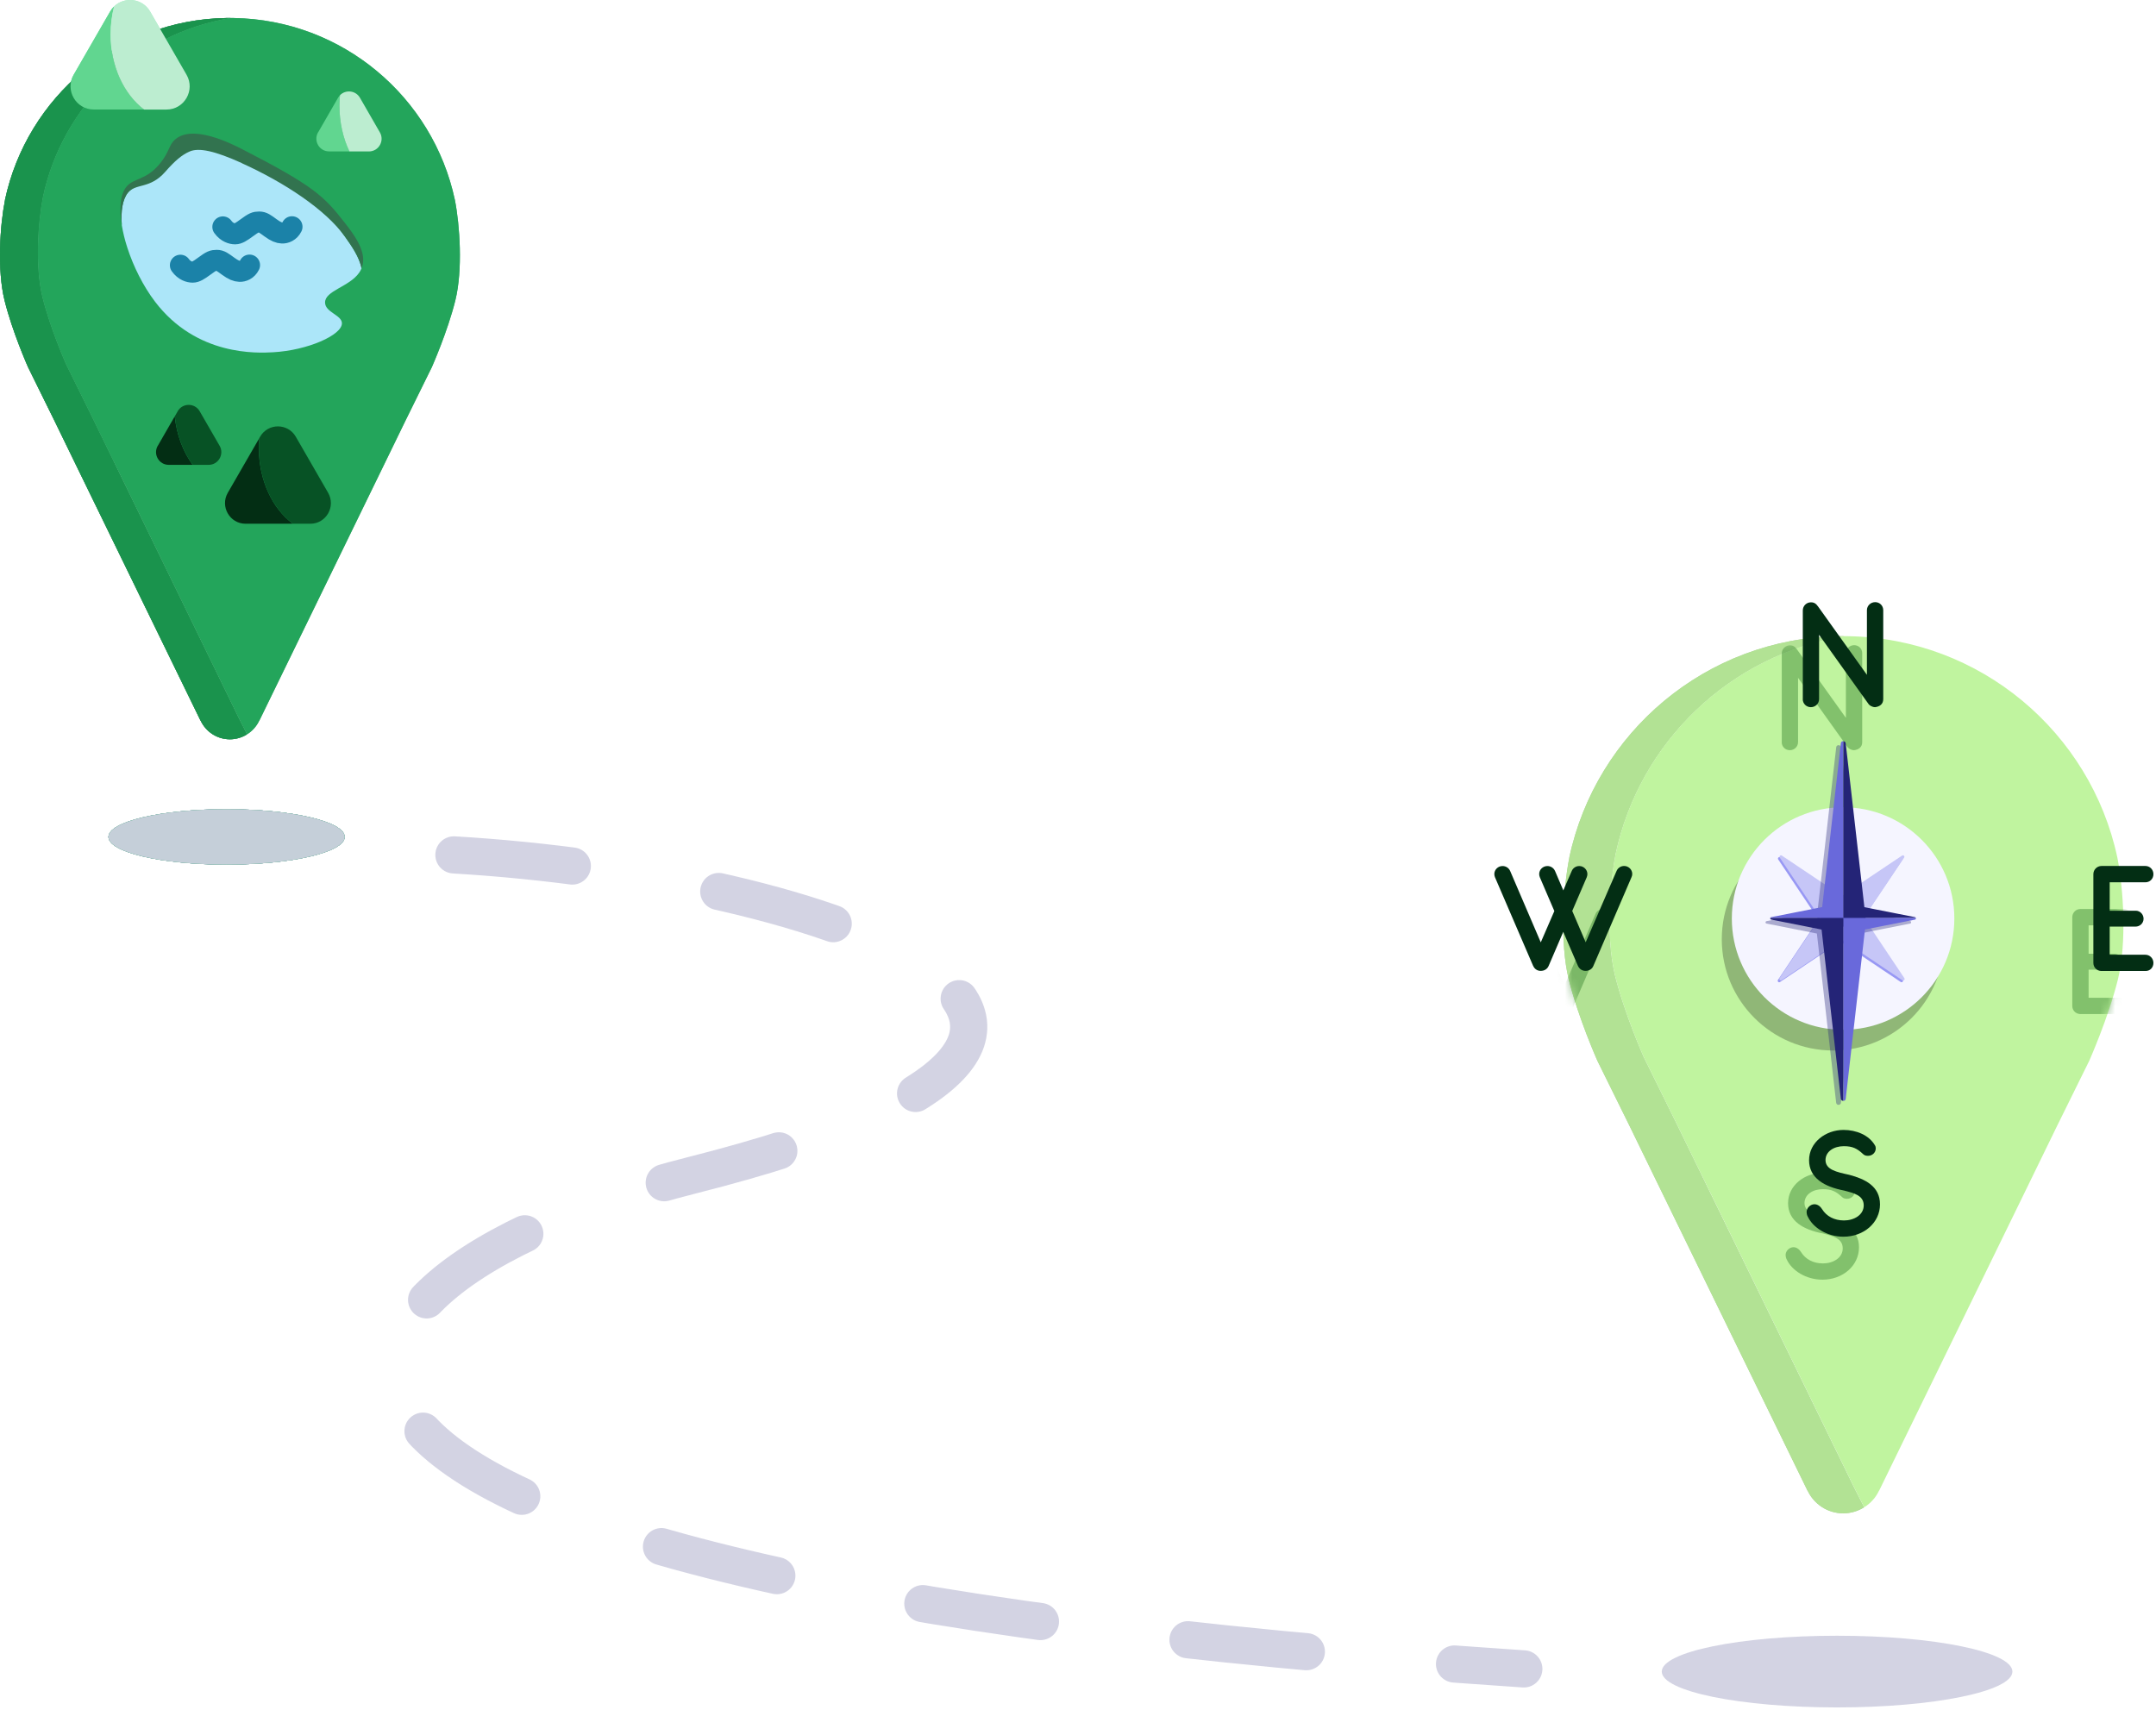<svg width="290" height="230" viewBox="0 0 290 230" fill="none" xmlns="http://www.w3.org/2000/svg"><path opacity="0.2" d="M61.055 115C110.818 117.92 170.466 138.5 93.166 158.074C34.1 173.03 17.466 212 204.966 224.5" stroke="#242477" stroke-width="5" stroke-linecap="round" stroke-dasharray="16 20"/><path opacity="0.2" d="M247.104 229.681C260.128 229.681 270.686 227.522 270.686 224.859C270.686 222.197 260.128 220.038 247.104 220.038C234.08 220.038 223.522 222.197 223.522 224.859C223.522 227.522 234.08 229.681 247.104 229.681Z" fill="#242477"/><path d="M211.083 115.353C214.677 98.531 229.492 85.864 247.316 85.58C247.521 85.58 247.734 85.58 247.94 85.58C247.979 85.58 248.019 85.58 248.058 85.58C232.737 88.068 220.513 99.795 217.298 114.855C216.477 119.025 215.995 126.298 217.219 131.258C218.491 136.407 221.073 142.195 221.073 142.203C222.195 144.47 225.409 150.977 225.409 150.985L228.907 158.163L249.337 200.034L250.727 202.767C249.914 203.272 248.958 203.572 247.932 203.572C245.815 203.572 243.991 202.325 243.146 200.532H243.13L222.7 158.661L219.202 151.482C219.202 151.474 215.98 144.967 214.866 142.701C214.866 142.701 212.284 136.912 211.012 131.755C209.788 126.796 210.262 119.53 211.091 115.353H211.083Z" fill="#90B777"/><path d="M228.925 158.155L225.426 150.977C225.426 150.969 222.204 144.462 221.091 142.195C221.091 142.195 218.508 136.407 217.237 131.25C216.013 126.29 216.487 119.025 217.316 114.847C220.514 99.795 232.739 88.068 248.06 85.58C248.226 85.58 248.391 85.58 248.565 85.58C266.389 85.864 281.204 98.524 284.798 115.345C285.619 119.514 286.101 126.788 284.877 131.747C283.605 136.896 281.023 142.685 281.023 142.693C279.901 144.959 276.687 151.467 276.687 151.474L273.189 158.653L252.759 200.524H252.743C252.309 201.448 251.614 202.222 250.753 202.759L249.363 200.027L228.933 158.155H228.925Z" fill="#C0F49F"/><path opacity="0.71" d="M211.083 115.353C214.677 98.531 229.492 85.864 247.316 85.58C247.521 85.58 247.734 85.58 247.94 85.58C247.979 85.58 248.019 85.58 248.058 85.58C232.737 88.068 220.513 99.795 217.298 114.855C216.477 119.025 215.995 126.298 217.219 131.258C218.491 136.407 221.073 142.195 221.073 142.203C222.195 144.47 225.409 150.977 225.409 150.985L228.907 158.163L249.337 200.034L250.727 202.767C249.914 203.272 248.958 203.572 247.932 203.572C245.815 203.572 243.991 202.325 243.146 200.532H243.13L222.7 158.661L219.202 151.482C219.202 151.474 215.98 144.967 214.866 142.701C214.866 142.701 212.284 136.912 211.012 131.755C209.788 126.796 210.262 119.53 211.091 115.353H211.083Z" fill="#C0F49F"/><mask id="mask0_0_1" style="mask-type:luminance" maskUnits="userSpaceOnUse" x="210" y="85" width="76" height="119"><path d="M284.796 115.352C281.202 98.531 266.387 85.872 248.563 85.588C248.358 85.588 248.145 85.588 247.939 85.588C247.9 85.588 247.86 85.588 247.821 85.588C247.655 85.588 247.489 85.588 247.315 85.588C229.491 85.872 214.676 98.531 211.083 115.352C210.262 119.522 209.78 126.796 211.004 131.755C212.276 136.904 214.858 142.693 214.858 142.701C215.979 144.967 219.194 151.474 219.194 151.482L222.692 158.661L243.122 200.532H243.138C243.572 201.456 244.267 202.23 245.128 202.767C245.941 203.272 246.897 203.572 247.924 203.572C250.04 203.572 251.864 202.325 252.709 200.532H252.725L273.155 158.661L276.654 151.482C276.654 151.474 279.876 144.967 280.989 142.701C280.989 142.701 283.572 136.912 284.843 131.755C286.067 126.796 285.593 119.53 284.764 115.352H284.796Z" fill="white"/></mask><g mask="url(#mask0_0_1)"><g opacity="0.5"><path d="M239.664 99.834V87.902C239.664 87.293 240.154 86.812 240.754 86.812C241.22 86.812 241.457 87.009 241.733 87.396L248.288 96.565V87.87C248.288 87.262 248.794 86.788 249.402 86.788C250.01 86.788 250.484 87.262 250.484 87.87V99.834C250.484 100.498 250.018 100.837 249.394 100.916C248.983 100.916 248.596 100.648 248.509 100.498L241.852 91.179V99.834C241.852 100.442 241.354 100.916 240.746 100.916C240.138 100.916 239.656 100.442 239.656 99.834H239.664Z" fill="#438E39"/><path d="M203.385 135.711L198.251 123.795C198.196 123.652 198.165 123.51 198.165 123.368C198.165 122.76 198.67 122.286 199.27 122.286C199.705 122.286 200.107 122.531 200.297 122.957L204.411 132.553L206.236 128.343L204.285 123.795C204.23 123.652 204.198 123.51 204.198 123.368C204.198 122.76 204.703 122.286 205.304 122.286C205.738 122.286 206.141 122.531 206.33 122.957L207.444 125.564L208.573 122.957C208.747 122.539 209.157 122.286 209.592 122.286C210.184 122.286 210.682 122.776 210.682 123.368C210.682 123.51 210.65 123.652 210.595 123.795L208.644 128.328L210.453 132.545L214.607 122.95C214.78 122.531 215.191 122.278 215.625 122.278C216.21 122.278 216.715 122.752 216.715 123.352C216.715 123.494 216.684 123.652 216.612 123.795L211.487 135.719C211.313 136.162 210.895 136.391 210.429 136.391C210.01 136.391 209.616 136.162 209.41 135.719L207.436 131.139L205.469 135.719C205.28 136.162 204.877 136.391 204.395 136.391C203.977 136.391 203.582 136.162 203.393 135.719L203.385 135.711Z" fill="#438E39"/><path d="M278.74 135.317V123.384C278.74 122.768 279.229 122.278 279.845 122.278H285.737C286.345 122.278 286.819 122.768 286.819 123.384C286.819 124 286.345 124.474 285.737 124.474H280.935V128.296H284.442C285.026 128.296 285.492 128.786 285.492 129.378C285.492 129.97 285.01 130.436 284.402 130.436H280.935V134.219H285.737C286.345 134.219 286.819 134.716 286.819 135.325C286.819 135.933 286.368 136.406 285.784 136.406H279.758C279.174 136.359 278.74 135.909 278.74 135.317Z" fill="#438E39"/><path d="M240.321 169.417C240.218 169.204 240.178 168.998 240.178 168.825C240.178 168.272 240.684 167.774 241.237 167.774C241.576 167.774 241.963 167.964 242.255 168.43C242.864 169.401 243.898 169.954 245.217 169.954C246.536 169.954 247.862 169.227 247.862 167.924C247.862 166.558 246.48 166.266 245.233 165.934C242.563 165.429 240.51 164.244 240.51 161.851C240.51 159.458 242.737 157.776 245.146 157.776C246.875 157.776 248.565 158.479 249.363 159.838C249.45 159.972 249.481 160.114 249.481 160.256C249.481 160.833 249.008 161.259 248.447 161.259C248.234 161.259 247.981 161.227 247.799 161.046C246.986 160.288 246.386 159.964 245.185 159.964C243.859 159.964 242.737 160.667 242.721 161.82C242.721 163.131 244.198 163.439 245.92 163.818C247.997 164.371 250.05 165.326 250.05 167.79C250.05 170.254 247.878 172.141 245.13 172.141C242.935 172.141 241.016 170.917 240.329 169.417H240.321Z" fill="#438E39"/></g></g><path d="M246.56 141.311C254.825 141.311 261.525 134.611 261.525 126.346C261.525 118.081 254.825 111.381 246.56 111.381C238.295 111.381 231.594 118.081 231.594 126.346C231.594 134.611 238.295 141.311 246.56 141.311Z" fill="#90B777"/><path d="M247.91 138.523C256.175 138.523 262.876 131.823 262.876 123.558C262.876 115.293 256.175 108.593 247.91 108.593C239.645 108.593 232.945 115.293 232.945 123.558C232.945 131.823 239.645 138.523 247.91 138.523Z" fill="#F5F5FF"/><path d="M255.632 115.329L247.546 120.747L239.459 115.329C239.277 115.211 239.064 115.424 239.183 115.606L244.592 123.684L239.151 131.818C239.033 132 239.246 132.221 239.427 132.095L247.546 126.654L255.664 132.095C255.846 132.213 256.067 132 255.94 131.818L250.499 123.684L255.909 115.606C256.027 115.424 255.814 115.211 255.632 115.329Z" fill="#9898F4"/><path d="M242.493 94.046V82.114C242.493 81.505 242.982 81.024 243.583 81.024C244.049 81.024 244.285 81.221 244.562 81.608L251.117 90.777V82.082C251.117 81.474 251.622 81 252.23 81C252.838 81 253.312 81.474 253.312 82.082V94.046C253.312 94.71 252.846 95.049 252.222 95.128C251.811 95.128 251.425 94.86 251.338 94.71L244.68 85.391V94.046C244.68 94.654 244.183 95.128 243.575 95.128C242.967 95.128 242.485 94.654 242.485 94.046H242.493Z" fill="#032E14"/><path d="M206.22 129.931L201.087 118.007C201.032 117.864 201 117.722 201 117.58C201 116.972 201.505 116.498 202.106 116.498C202.54 116.498 202.943 116.743 203.132 117.169L207.247 126.765L209.071 122.555L207.12 118.007C207.065 117.864 207.033 117.722 207.033 117.58C207.033 116.972 207.539 116.498 208.139 116.498C208.573 116.498 208.976 116.743 209.166 117.169L210.279 119.775L211.409 117.169C211.582 116.751 211.993 116.498 212.427 116.498C213.02 116.498 213.517 116.988 213.517 117.58C213.517 117.722 213.485 117.864 213.43 118.007L211.48 122.54L213.288 126.757L217.442 117.161C217.616 116.743 218.026 116.49 218.461 116.49C219.045 116.49 219.551 116.964 219.551 117.564C219.551 117.706 219.519 117.864 219.448 118.007L214.323 129.931C214.149 130.374 213.73 130.603 213.264 130.603C212.846 130.603 212.451 130.374 212.246 129.931L210.271 125.351L208.305 129.931C208.115 130.374 207.713 130.603 207.231 130.603C206.812 130.603 206.417 130.374 206.228 129.931H206.22Z" fill="#032E14"/><path d="M281.575 129.529V117.596C281.575 116.98 282.065 116.49 282.681 116.49H288.572C289.18 116.49 289.654 116.98 289.654 117.596C289.654 118.212 289.18 118.686 288.572 118.686H283.771V122.508H287.277C287.861 122.508 288.327 122.998 288.327 123.59C288.327 124.182 287.846 124.648 287.237 124.648H283.771V128.431H288.572C289.18 128.431 289.654 128.928 289.654 129.536C289.654 130.145 289.204 130.618 288.62 130.618H282.594C282.01 130.571 281.575 130.121 281.575 129.529Z" fill="#032E14"/><path d="M243.145 163.637C243.043 163.423 243.003 163.218 243.003 163.044C243.003 162.491 243.509 161.994 244.062 161.994C244.401 161.994 244.788 162.183 245.08 162.649C245.688 163.621 246.723 164.174 248.042 164.174C249.361 164.174 250.687 163.447 250.687 162.144C250.687 160.778 249.305 160.486 248.058 160.154C245.388 159.648 243.335 158.464 243.335 156.071C243.335 153.678 245.562 151.996 247.971 151.996C249.7 151.996 251.39 152.699 252.188 154.057C252.275 154.192 252.306 154.334 252.306 154.476C252.306 155.052 251.832 155.479 251.272 155.479C251.058 155.479 250.806 155.447 250.624 155.266C249.811 154.507 249.211 154.184 248.01 154.184C246.683 154.184 245.562 154.886 245.546 156.039C245.546 157.35 247.023 157.658 248.745 158.037C250.822 158.59 252.875 159.546 252.875 162.01C252.875 164.474 250.703 166.361 247.955 166.361C245.759 166.361 243.84 165.137 243.153 163.637H243.145Z" fill="#032E14"/><path d="M255.844 115.092L247.757 120.509L239.671 115.092C239.489 114.973 239.276 115.187 239.394 115.368L244.804 123.447L239.363 131.581C239.244 131.763 239.457 131.984 239.639 131.858L247.757 126.416L255.876 131.858C256.057 131.976 256.279 131.763 256.152 131.581L250.711 123.447L256.121 115.368C256.239 115.187 256.026 114.973 255.844 115.092Z" fill="#C6C6F7"/><path opacity="0.35" d="M257.061 124.008C257.046 123.961 257.014 123.921 256.951 123.905L250.143 122.563L247.632 100.53C247.608 100.332 247.458 100.237 247.308 100.237C247.158 100.237 247 100.332 246.985 100.53L244.473 122.555L237.603 123.913C237.539 123.929 237.508 123.968 237.492 124.016C237.46 124.103 237.492 124.213 237.603 124.237L244.386 125.579L246.977 148.331C247 148.529 247.15 148.624 247.3 148.624C247.45 148.624 247.608 148.529 247.624 148.331L250.214 125.564L256.935 124.237C257.053 124.213 257.085 124.103 257.046 124.016L257.061 124.008Z" fill="#242477"/><path d="M247.608 99.992L245.096 122.018L238.226 123.376C238.163 123.392 238.131 123.431 238.115 123.479H244.931L244.844 124.276C244.82 124.474 244.978 124.64 245.167 124.64H247.931V99.7C247.781 99.7 247.623 99.795 247.608 99.992Z" fill="#6969DB"/><path d="M257.694 123.48C257.678 123.432 257.646 123.393 257.583 123.377L250.776 122.034L248.265 100.001C248.241 99.804 248.091 99.709 247.941 99.709V124.648H250.705C250.902 124.648 251.052 124.475 251.029 124.285L250.942 123.487H257.694V123.48Z" fill="#242477"/><path d="M251.029 123.479H247.941V148.095C248.091 148.095 248.249 148 248.265 147.803L250.855 125.035L257.575 123.709C257.694 123.685 257.725 123.574 257.686 123.487H251.021L251.029 123.479Z" fill="#6969DB"/><path d="M244.852 123.479H238.123C238.092 123.566 238.123 123.677 238.234 123.701L245.018 125.043L247.608 147.795C247.632 147.992 247.782 148.087 247.932 148.087V123.479H244.844H244.852Z" fill="#242477"/><path d="M0.669 26.899C3.619 13.067 15.783 2.658 30.418 2.424C30.586 2.424 30.761 2.424 30.93 2.424C30.962 2.424 30.995 2.424 31.027 2.424C18.448 4.469 8.411 14.106 5.772 26.497C5.098 29.926 4.702 35.907 5.707 39.985C6.751 44.219 8.871 48.979 8.871 48.985C9.792 50.849 12.431 56.2 12.431 56.206L15.304 62.109L32.078 96.54L33.219 98.787C32.551 99.203 31.766 99.449 30.924 99.449C29.186 99.449 27.688 98.423 26.994 96.949H26.981L10.207 62.519L7.335 56.616C7.335 56.609 4.689 51.258 3.775 49.394C3.775 49.394 1.655 44.634 0.611 40.394C-0.394 36.316 -0.005 30.341 0.676 26.906L0.669 26.899Z" fill="#32734F"/><path d="M15.307 62.103L12.434 56.2C12.434 56.193 9.789 50.843 8.874 48.979C8.874 48.979 6.754 44.219 5.71 39.978C4.705 35.9 5.094 29.926 5.775 26.49C8.408 14.106 18.445 4.469 31.024 2.424C31.16 2.424 31.296 2.424 31.439 2.424C46.073 2.658 58.237 13.067 61.187 26.899C61.861 30.328 62.257 36.309 61.252 40.387C60.208 44.621 58.088 49.381 58.088 49.388C57.167 51.252 54.528 56.603 54.528 56.609L51.656 62.512L34.882 96.943H34.869C34.512 97.703 33.941 98.339 33.235 98.781L32.094 96.534L15.319 62.103H15.307Z" fill="#4AAC76"/><path opacity="0.71" d="M0.669 26.899C3.619 13.067 15.783 2.658 30.418 2.424C30.586 2.424 30.761 2.424 30.93 2.424C30.962 2.424 30.995 2.424 31.027 2.424C18.448 4.469 8.411 14.106 5.772 26.497C5.098 29.926 4.702 35.907 5.707 39.985C6.751 44.219 8.871 48.979 8.871 48.985C9.792 50.849 12.431 56.2 12.431 56.206L15.304 62.109L32.078 96.54L33.219 98.787C32.551 99.203 31.766 99.449 30.924 99.449C29.186 99.449 27.688 98.423 26.994 96.949H26.981L10.207 62.519L7.335 56.616C7.335 56.609 4.689 51.258 3.775 49.394C3.775 49.394 1.655 44.634 0.611 40.394C-0.394 36.316 -0.005 30.341 0.676 26.906L0.669 26.899Z" fill="#4AAC76"/><path d="M42.306 38.032C44.903 31.753 41.926 24.554 35.656 21.953C29.387 19.352 22.199 22.334 19.602 28.613C17.005 34.892 19.983 42.091 26.252 44.692C32.521 47.293 39.709 44.311 42.306 38.032Z" fill="#F9E9E4"/><path d="M17.21 25.918C18.254 24.626 19.92 25.178 21.976 22.834C23.266 21.36 23.182 20.496 24.057 19.769C25.795 18.327 29.089 19.191 32.992 21.392C42.433 26.724 43.794 28.204 46.362 31.776C47.244 33.01 48.346 34.575 48.631 36.101C48.541 36.315 48.43 36.517 48.301 36.698C46.971 38.588 43.697 39.108 43.723 40.705C43.742 42.017 45.973 42.374 45.992 43.478C46.018 45.075 41.369 47.134 36.72 47.387C34.639 47.498 26.456 47.939 20.854 40.582C19.246 38.465 17.936 35.828 17.119 33.295C16.788 32.27 16.542 31.263 16.387 30.315C16.237 28.419 16.477 26.828 17.21 25.918Z" fill="#BAE9FA"/><path d="M32.524 21.938C28.88 20.288 26.759 19.847 25.521 20.373C24.471 20.821 23.517 21.639 22.227 23.113C20.172 25.464 18.252 24.626 17.209 25.919C16.476 26.828 16.229 28.419 16.385 30.315C16.022 28.127 16.158 26.256 16.936 25.211C17.928 23.873 19.614 24.367 21.572 21.931C22.798 20.412 22.681 19.548 23.53 18.782C25.21 17.269 28.536 17.996 32.524 20.042C42.172 24.983 43.592 26.406 46.302 29.873C47.56 31.484 49.246 33.685 48.773 35.672C48.734 35.822 48.688 35.965 48.63 36.108C48.345 34.581 47.242 33.01 46.361 31.783C43.793 28.211 38.307 24.568 32.524 21.951V21.938Z" fill="#32734F"/><path d="M30.639 66.291L34.879 58.94C34.84 59.376 34.821 59.824 34.821 60.272C34.821 64.629 36.662 68.428 39.398 70.454H33.038C30.904 70.454 29.575 68.142 30.639 66.291Z" fill="#193927"/><path d="M34.819 60.272C34.819 59.824 34.838 59.375 34.877 58.94L34.987 58.745C36.05 56.895 38.715 56.895 39.785 58.745L44.136 66.291C45.199 68.142 43.87 70.454 41.737 70.454H39.396C36.66 68.428 34.819 64.629 34.819 60.272Z" fill="#32734F"/><path d="M21.224 59.966L23.506 56.005C23.766 58.518 24.635 60.778 25.919 62.531H22.696C21.38 62.531 20.563 61.109 21.218 59.966H21.224Z" fill="#193927"/><path d="M23.9 55.317C24.555 54.181 26.202 54.181 26.857 55.317L29.541 59.967C30.196 61.103 29.379 62.532 28.062 62.532H25.923C24.639 60.779 23.764 58.519 23.511 56.005L23.906 55.317H23.9Z" fill="#32734F"/><path d="M42.789 17.808L45.467 13.158C45.545 13.028 45.636 12.912 45.733 12.808C45.688 13.275 45.662 13.756 45.662 14.236C45.662 16.483 46.154 18.581 47.004 20.366H44.261C42.945 20.366 42.128 18.944 42.783 17.801L42.789 17.808Z" fill="#82EAB1"/><path d="M45.73 12.807C46.488 12.034 47.837 12.145 48.42 13.158L51.098 17.808C51.753 18.944 50.936 20.373 49.62 20.373H47C46.151 18.587 45.658 16.489 45.658 14.242C45.658 13.755 45.684 13.281 45.73 12.814V12.807Z" fill="#C1F5D8"/><path d="M9.91 10.054L14.805 1.56C14.961 1.293 15.143 1.06 15.35 0.858C15.045 2.034 14.877 3.294 14.877 4.599C14.877 8.924 16.692 12.697 19.39 14.729H12.607C10.208 14.729 8.71 12.132 9.91 10.047V10.054Z" fill="#63E59D"/><path d="M14.873 4.599C14.873 3.288 15.042 2.034 15.347 0.859C16.741 -0.485 19.153 -0.252 20.197 1.56L25.092 10.054C26.292 12.132 24.794 14.736 22.395 14.736H19.38C16.683 12.697 14.867 8.924 14.867 4.606L14.873 4.599Z" fill="#A1EFC4"/><path d="M39.275 30.504C38.957 31.146 38.374 31.361 37.946 31.341C37.518 31.322 37.116 31.172 36.409 30.659C35.644 30.101 35.346 29.867 34.866 29.867C34.36 29.867 34.14 29.945 33.206 30.634C32.428 31.205 32.026 31.452 31.631 31.452C31.19 31.452 30.509 31.263 29.977 30.523" stroke="#3E97B6" stroke-width="4.25" stroke-miterlimit="10" stroke-linecap="round"/><path d="M33.564 35.66C33.246 36.303 32.663 36.517 32.235 36.498C31.807 36.478 31.405 36.329 30.698 35.816C29.933 35.257 29.635 35.023 29.155 35.023C28.649 35.023 28.429 35.101 27.495 35.79C26.717 36.361 26.315 36.608 25.919 36.608C25.479 36.608 24.798 36.42 24.266 35.679" stroke="#3E97B6" stroke-width="4.25" stroke-miterlimit="10" stroke-linecap="round"/><path d="M0.669 26.899C3.619 13.067 15.783 2.658 30.418 2.424C30.586 2.424 30.761 2.424 30.93 2.424C30.962 2.424 30.995 2.424 31.027 2.424C18.448 4.469 8.411 14.106 5.772 26.497C5.098 29.926 4.702 35.907 5.707 39.985C6.751 44.219 8.871 48.979 8.871 48.985C9.792 50.849 12.431 56.2 12.431 56.206L15.304 62.109L32.078 96.54L33.219 98.787C32.551 99.203 31.766 99.449 30.924 99.449C29.186 99.449 27.688 98.423 26.994 96.949H26.981L10.207 62.519L7.335 56.616C7.335 56.609 4.689 51.258 3.775 49.394C3.775 49.394 1.655 44.634 0.611 40.394C-0.394 36.316 -0.005 30.341 0.676 26.906L0.669 26.899Z" fill="#148744"/><path d="M15.307 62.103L12.434 56.2C12.434 56.193 9.789 50.843 8.874 48.979C8.874 48.979 6.754 44.219 5.71 39.978C4.705 35.9 5.094 29.926 5.775 26.49C8.408 14.106 18.445 4.469 31.024 2.424C31.16 2.424 31.296 2.424 31.439 2.424C46.073 2.658 58.237 13.067 61.187 26.899C61.861 30.328 62.257 36.309 61.252 40.387C60.208 44.621 58.088 49.381 58.088 49.388C57.167 51.252 54.528 56.603 54.528 56.609L51.656 62.512L34.882 96.943H34.869C34.512 97.703 33.941 98.339 33.235 98.781L32.094 96.534L15.319 62.103H15.307Z" fill="#23A55B"/><path d="M42.306 38.032C44.903 31.753 41.926 24.554 35.656 21.953C29.387 19.352 22.199 22.334 19.602 28.613C17.005 34.892 19.983 42.091 26.252 44.692C32.521 47.293 39.709 44.311 42.306 38.032Z" fill="#F9E9E4"/><path d="M17.21 25.918C18.254 24.626 19.92 25.178 21.976 22.834C23.266 21.36 23.182 20.496 24.057 19.769C25.795 18.327 29.089 19.191 32.992 21.392C42.433 26.724 43.794 28.204 46.362 31.776C47.244 33.01 48.346 34.575 48.631 36.101C48.541 36.315 48.43 36.517 48.301 36.698C46.971 38.588 43.697 39.108 43.723 40.705C43.742 42.017 45.973 42.374 45.992 43.478C46.018 45.075 41.369 47.134 36.72 47.387C34.639 47.498 26.456 47.939 20.854 40.582C19.246 38.465 17.936 35.828 17.119 33.295C16.788 32.27 16.542 31.263 16.387 30.315C16.237 28.419 16.477 26.828 17.21 25.918Z" fill="#ACE6F9"/><path d="M32.524 21.938C28.88 20.288 26.759 19.847 25.521 20.373C24.471 20.821 23.517 21.639 22.227 23.113C20.172 25.464 18.252 24.626 17.209 25.919C16.476 26.828 16.229 28.419 16.385 30.315C16.022 28.127 16.158 26.256 16.936 25.211C17.928 23.873 19.614 24.367 21.572 21.931C22.798 20.412 22.681 19.548 23.53 18.782C25.21 17.269 28.536 17.996 32.524 20.042C42.172 24.983 43.592 26.406 46.302 29.873C47.56 31.484 49.246 33.685 48.773 35.672C48.734 35.822 48.688 35.965 48.63 36.108C48.345 34.581 47.242 33.01 46.361 31.783C43.793 28.211 38.307 24.568 32.524 21.951V21.938Z" fill="#32734F"/><path d="M30.639 66.291L34.879 58.94C34.84 59.376 34.821 59.824 34.821 60.272C34.821 64.629 36.662 68.428 39.398 70.454H33.038C30.904 70.454 29.575 68.142 30.639 66.291Z" fill="#032E14"/><path d="M34.819 60.272C34.819 59.824 34.838 59.375 34.877 58.94L34.987 58.745C36.05 56.895 38.715 56.895 39.785 58.745L44.136 66.291C45.199 68.142 43.87 70.454 41.737 70.454H39.396C36.66 68.428 34.819 64.629 34.819 60.272Z" fill="#075225"/><path d="M21.224 59.966L23.506 56.005C23.766 58.518 24.635 60.778 25.919 62.531H22.696C21.38 62.531 20.563 61.109 21.218 59.966H21.224Z" fill="#032E14"/><path d="M23.9 55.317C24.555 54.181 26.202 54.181 26.857 55.317L29.541 59.967C30.196 61.103 29.379 62.532 28.062 62.532H25.923C24.639 60.779 23.764 58.519 23.511 56.005L23.906 55.317H23.9Z" fill="#075225"/><path d="M42.789 17.808L45.467 13.158C45.545 13.028 45.636 12.912 45.733 12.808C45.688 13.275 45.662 13.756 45.662 14.236C45.662 16.483 46.154 18.581 47.004 20.366H44.261C42.945 20.366 42.128 18.944 42.783 17.801L42.789 17.808Z" fill="#61D690"/><path d="M45.73 12.807C46.488 12.034 47.837 12.145 48.42 13.158L51.098 17.808C51.753 18.944 50.936 20.373 49.62 20.373H47C46.151 18.587 45.658 16.489 45.658 14.242C45.658 13.755 45.684 13.281 45.73 12.814V12.807Z" fill="#BCEDD0"/><path d="M39.275 30.504C38.957 31.146 38.374 31.361 37.946 31.341C37.518 31.322 37.116 31.172 36.409 30.659C35.644 30.101 35.346 29.867 34.866 29.867C34.36 29.867 34.14 29.945 33.206 30.634C32.428 31.205 32.026 31.452 31.631 31.452C31.19 31.452 30.509 31.263 29.977 30.523" stroke="#1B82A8" stroke-width="2.83" stroke-miterlimit="10" stroke-linecap="round"/><path d="M33.564 35.66C33.246 36.303 32.663 36.517 32.235 36.498C31.807 36.478 31.405 36.329 30.698 35.816C29.933 35.257 29.635 35.023 29.155 35.023C28.649 35.023 28.429 35.101 27.495 35.79C26.717 36.361 26.315 36.608 25.919 36.608C25.479 36.608 24.798 36.42 24.266 35.679" stroke="#1B82A8" stroke-width="2.83" stroke-miterlimit="10" stroke-linecap="round"/><path opacity="0.4" d="M0.669 26.899C3.619 13.067 15.783 2.658 30.418 2.424C30.586 2.424 30.761 2.424 30.93 2.424C30.962 2.424 30.995 2.424 31.027 2.424C18.448 4.469 8.411 14.106 5.772 26.497C5.098 29.926 4.702 35.907 5.707 39.985C6.751 44.219 8.871 48.979 8.871 48.985C9.792 50.849 12.431 56.2 12.431 56.206L15.304 62.109L32.078 96.54L33.219 98.787C32.551 99.203 31.766 99.449 30.924 99.449C29.186 99.449 27.688 98.423 26.994 96.949H26.981L10.207 62.519L7.335 56.616C7.335 56.609 4.689 51.258 3.775 49.394C3.775 49.394 1.655 44.634 0.611 40.394C-0.394 36.316 -0.005 30.341 0.676 26.906L0.669 26.899Z" fill="#23A55B"/><path d="M9.91 10.054L14.805 1.56C14.961 1.293 15.143 1.06 15.35 0.858C15.045 2.034 14.877 3.294 14.877 4.599C14.877 8.924 16.692 12.697 19.39 14.729H12.607C10.208 14.729 8.71 12.132 9.91 10.047V10.054Z" fill="#61D690"/><path d="M14.873 4.599C14.873 3.288 15.042 2.034 15.347 0.859C16.741 -0.485 19.153 -0.252 20.197 1.56L25.092 10.054C26.292 12.132 24.794 14.736 22.395 14.736H19.38C16.683 12.697 14.867 8.924 14.867 4.606L14.873 4.599Z" fill="#BCEDD0"/><path d="M30.477 116.306C39.249 116.306 46.36 114.638 46.36 112.579C46.36 110.52 39.249 108.852 30.477 108.852C21.705 108.852 14.594 110.52 14.594 112.579C14.594 114.638 21.705 116.306 30.477 116.306Z" fill="#242477"/><path d="M30.477 116.306C39.249 116.306 46.36 114.638 46.36 112.579C46.36 110.52 39.249 108.852 30.477 108.852C21.705 108.852 14.594 110.52 14.594 112.579C14.594 114.638 21.705 116.306 30.477 116.306Z" fill="#ABEBC5"/><path d="M30.477 116.306C39.249 116.306 46.36 114.638 46.36 112.579C46.36 110.52 39.249 108.852 30.477 108.852C21.705 108.852 14.594 110.52 14.594 112.579C14.594 114.638 21.705 116.306 30.477 116.306Z" fill="#CBCBDC"/><path d="M30.477 116.306C39.249 116.306 46.36 114.638 46.36 112.579C46.36 110.52 39.249 108.852 30.477 108.852C21.705 108.852 14.594 110.52 14.594 112.579C14.594 114.638 21.705 116.306 30.477 116.306Z" fill="#23A557"/><path d="M30.477 116.306C39.249 116.306 46.36 114.638 46.36 112.579C46.36 110.52 39.249 108.852 30.477 108.852C21.705 108.852 14.594 110.52 14.594 112.579C14.594 114.638 21.705 116.306 30.477 116.306Z" fill="#B1B1F2"/><path d="M30.477 116.306C39.249 116.306 46.36 114.638 46.36 112.579C46.36 110.52 39.249 108.852 30.477 108.852C21.705 108.852 14.594 110.52 14.594 112.579C14.594 114.638 21.705 116.306 30.477 116.306Z" fill="#B5B5D3"/><path d="M30.477 116.306C39.249 116.306 46.36 114.638 46.36 112.579C46.36 110.52 39.249 108.852 30.477 108.852C21.705 108.852 14.594 110.52 14.594 112.579C14.594 114.638 21.705 116.306 30.477 116.306Z" fill="#60C287"/><path d="M30.477 116.306C39.249 116.306 46.36 114.638 46.36 112.579C46.36 110.52 39.249 108.852 30.477 108.852C21.705 108.852 14.594 110.52 14.594 112.579C14.594 114.638 21.705 116.306 30.477 116.306Z" fill="#C5CFD9"/></svg>
